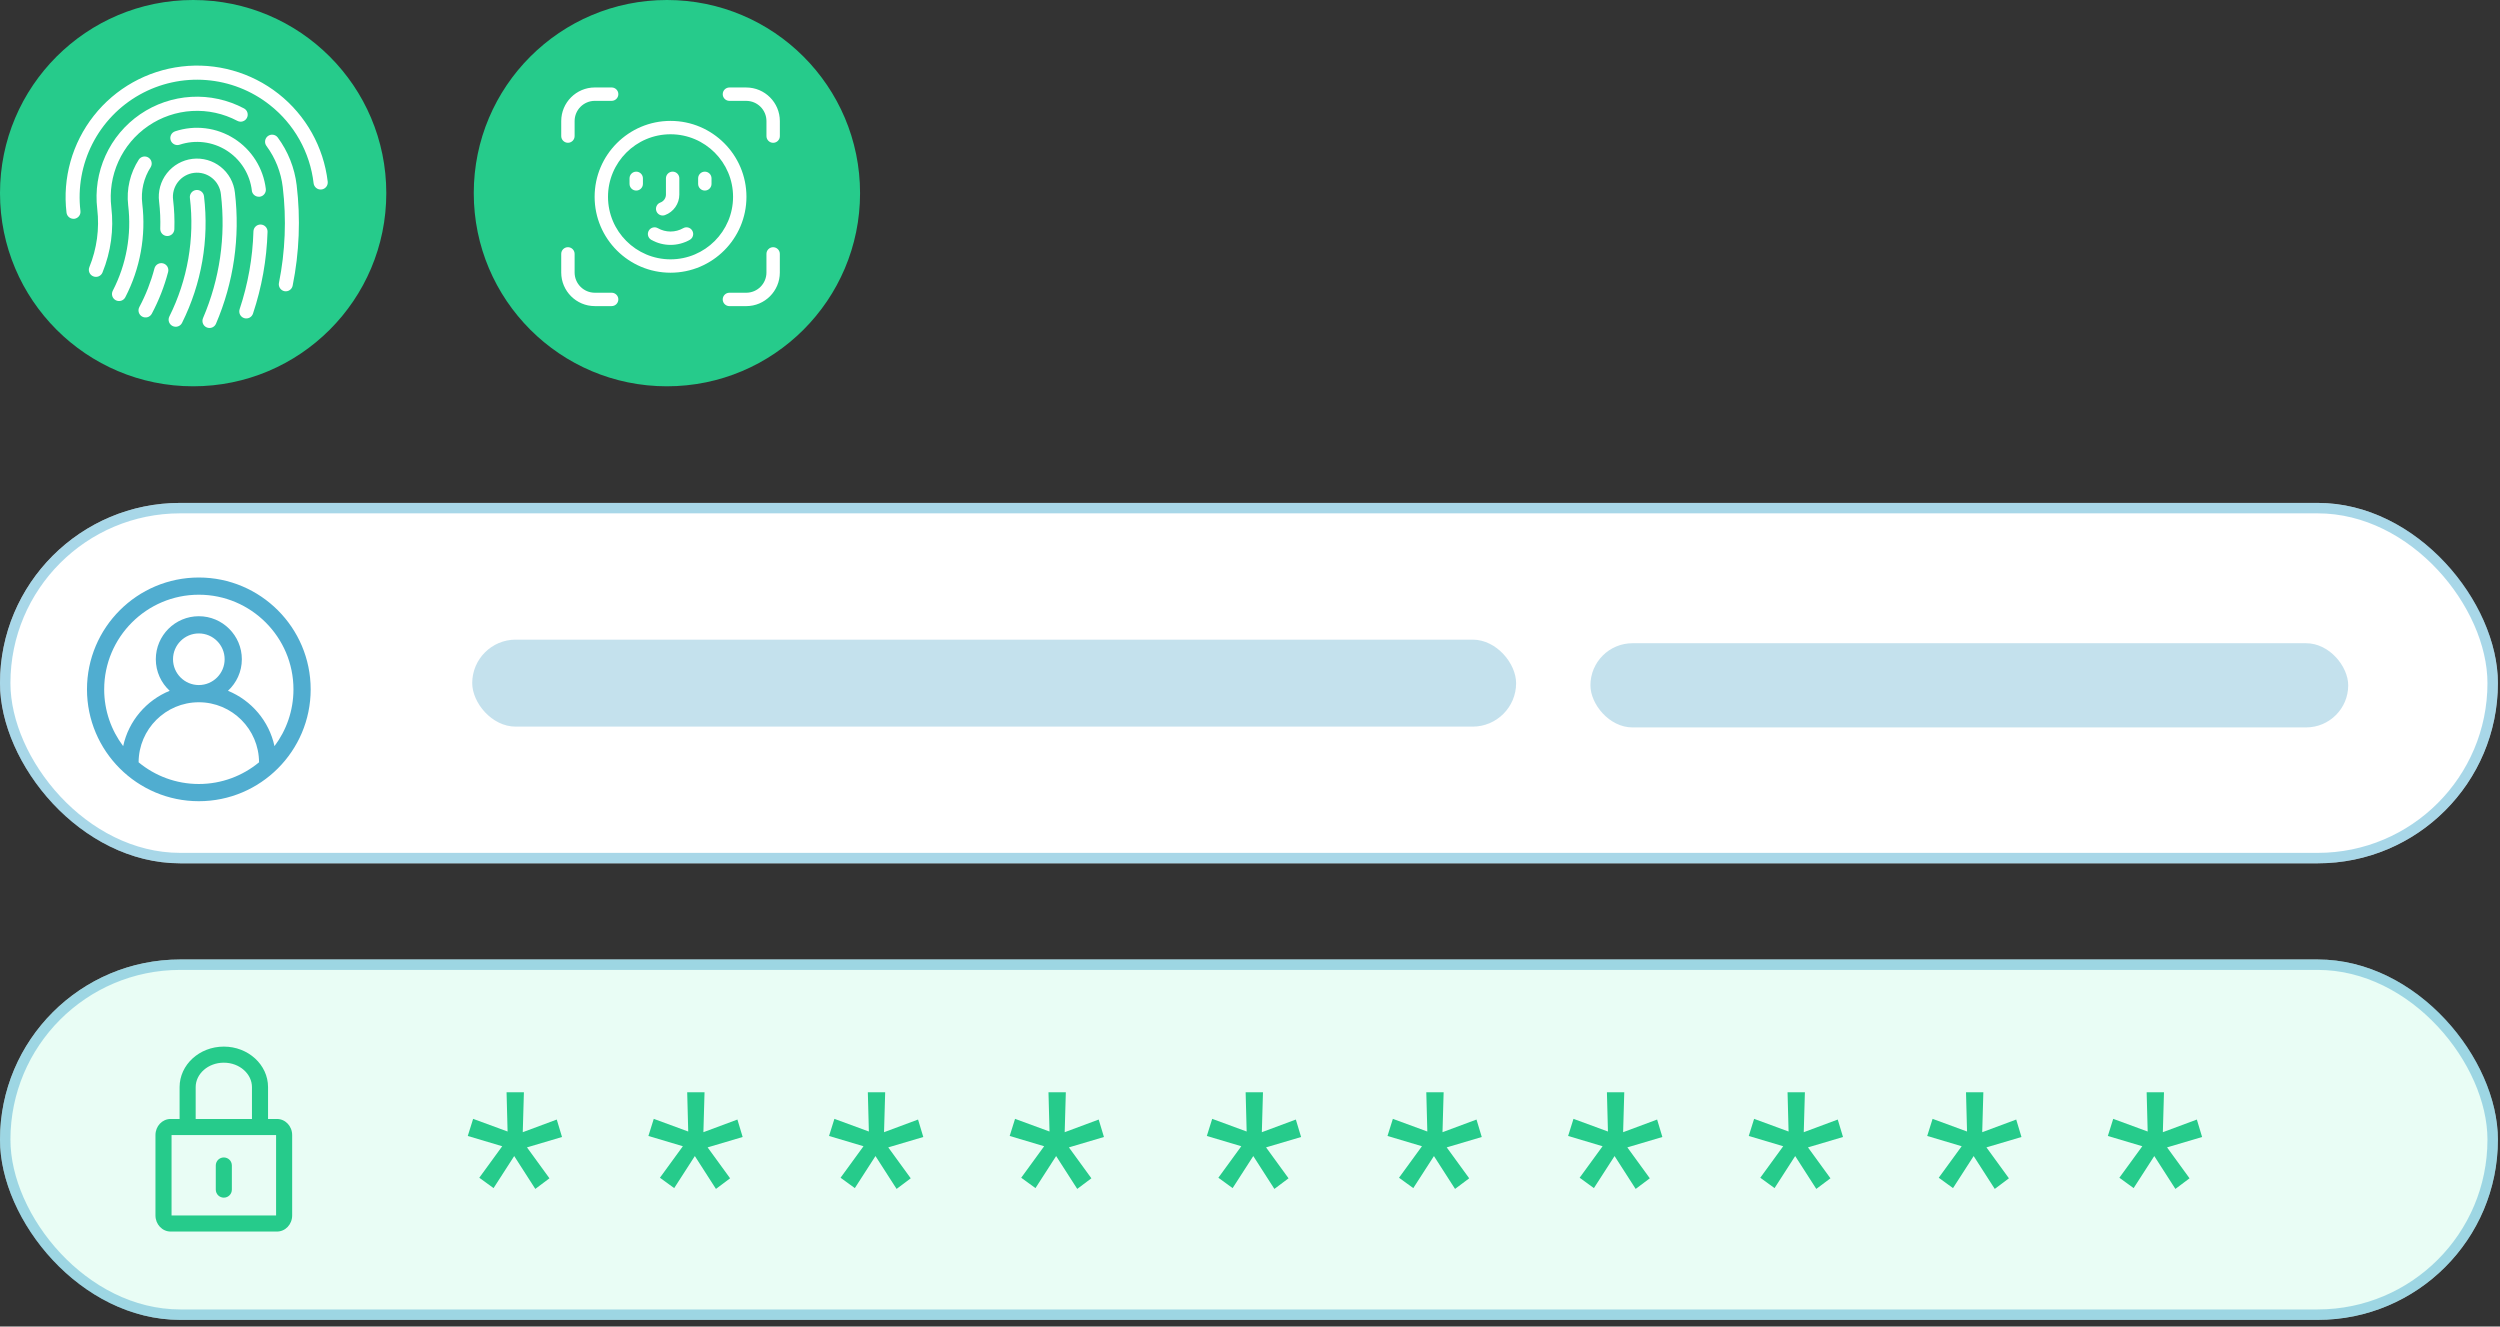 <svg width="343" height="182" viewBox="0 0 343 182" fill="none" xmlns="http://www.w3.org/2000/svg">
<rect x="0" y="0" width="343" height="182" fill="#333333" stroke="none"/>
<rect y="69" width="342.711" height="49.446" rx="24.723" fill="white"/>
<rect x="0.716" y="69.716" width="341.279" height="48.014" rx="24.007" stroke="#52B0D3" stroke-opacity="0.5" stroke-width="1.431"/>
<rect y="131.641" width="342.711" height="49.446" rx="24.723" fill="#E9FDF5"/>
<rect x="0.716" y="132.356" width="341.279" height="48.014" rx="24.007" stroke="#52B0D3" stroke-opacity="0.5" stroke-width="1.431"/>
<path d="M65.759 161.585L68.905 157.264L64.178 155.855L64.913 153.507L69.641 155.245L69.5 149.859H71.88L71.723 155.338L76.388 153.601L77.108 155.996L72.302 157.421L75.386 161.663L73.445 163.119L70.549 158.61L67.716 163.009L65.759 161.585Z" fill="#26CB8B"/>
<path d="M167.159 161.585L170.306 157.264L165.578 155.855L166.314 153.507L171.042 155.245L170.901 149.859H173.28L173.124 155.338L177.789 153.601L178.509 155.996L173.703 157.421L176.787 161.663L174.846 163.119L171.95 158.61L169.116 163.009L167.159 161.585Z" fill="#26CB8B"/>
<path d="M265.995 161.585L269.142 157.264L264.414 155.855L265.15 153.507L269.878 155.245L269.737 149.859H272.116L271.96 155.338L276.625 153.601L277.345 155.996L272.539 157.421L275.623 161.663L273.682 163.119L270.785 158.61L267.952 163.009L265.995 161.585Z" fill="#26CB8B"/>
<path d="M115.325 161.585L118.472 157.264L113.744 155.855L114.48 153.507L119.208 155.245L119.067 149.859H121.446L121.29 155.338L125.955 153.601L126.675 155.996L121.869 157.421L124.953 161.663L123.012 163.119L120.116 158.61L117.282 163.009L115.325 161.585Z" fill="#26CB8B"/>
<path d="M216.728 161.585L219.874 157.264L215.146 155.855L215.882 153.507L220.61 155.245L220.469 149.859H222.849L222.692 155.338L227.357 153.601L228.077 155.996L223.271 157.421L226.355 161.663L224.414 163.119L221.518 158.61L218.684 163.009L216.728 161.585Z" fill="#26CB8B"/>
<path d="M90.542 161.585L93.689 157.264L88.961 155.855L89.697 153.507L94.424 155.245L94.284 149.859H96.663L96.506 155.338L101.172 153.601L101.892 155.996L97.086 157.421L100.17 161.663L98.228 163.119L95.332 158.61L92.499 163.009L90.542 161.585Z" fill="#26CB8B"/>
<path d="M191.946 161.585L195.093 157.264L190.365 155.855L191.101 153.507L195.829 155.245L195.688 149.859H198.067L197.911 155.338L202.576 153.601L203.296 155.996L198.49 157.421L201.574 161.663L199.633 163.119L196.737 158.61L193.903 163.009L191.946 161.585Z" fill="#26CB8B"/>
<path d="M290.778 161.585L293.925 157.264L289.197 155.855L289.933 153.507L294.661 155.245L294.52 149.859H296.899L296.743 155.338L301.408 153.601L302.128 155.996L297.322 157.421L300.406 161.663L298.465 163.119L295.569 158.61L292.735 163.009L290.778 161.585Z" fill="#26CB8B"/>
<path d="M140.11 161.585L143.257 157.264L138.529 155.855L139.265 153.507L143.993 155.245L143.852 149.859H146.231L146.075 155.338L150.74 153.601L151.46 155.996L146.654 157.421L149.738 161.663L147.797 163.119L144.901 158.61L142.067 163.009L140.11 161.585Z" fill="#26CB8B"/>
<path d="M241.511 161.585L244.657 157.264L239.93 155.855L240.665 153.507L245.393 155.245L245.252 149.859H247.632L247.475 155.338L252.14 153.601L252.86 155.996L248.054 157.421L251.138 161.663L249.197 163.119L246.301 158.61L243.468 163.009L241.511 161.585Z" fill="#26CB8B"/>
<path d="M27.279 79.234C18.818 79.234 11.934 86.118 11.934 94.58C11.934 103.041 18.818 109.925 27.279 109.925C35.741 109.925 42.624 103.041 42.624 94.58C42.624 86.118 35.741 79.234 27.279 79.234ZM19.017 104.589C19.03 100.044 22.731 96.35 27.279 96.35C31.827 96.35 35.528 100.044 35.541 104.589C33.294 106.446 30.414 107.564 27.279 107.564C24.143 107.564 21.264 106.446 19.017 104.589ZM23.738 90.448C23.738 88.495 25.326 86.907 27.279 86.907C29.232 86.907 30.82 88.495 30.82 90.448C30.82 92.401 29.232 93.989 27.279 93.989C25.326 93.989 23.738 92.401 23.738 90.448ZM37.659 102.37C36.913 98.916 34.485 96.086 31.277 94.777C32.444 93.698 33.181 92.159 33.181 90.448C33.181 87.194 30.533 84.546 27.279 84.546C24.024 84.546 21.377 87.194 21.377 90.448C21.377 92.159 22.113 93.698 23.281 94.777C20.073 96.086 17.644 98.916 16.899 102.37C15.265 100.199 14.294 97.501 14.294 94.58C14.294 87.42 20.119 81.595 27.279 81.595C34.439 81.595 40.263 87.42 40.263 94.58C40.263 97.501 39.293 100.199 37.659 102.37Z" fill="#50ADD0"/>
<path d="M24.64 153.523V149.156C24.64 146.084 27.356 143.594 30.708 143.594C34.059 143.594 36.776 146.086 36.776 149.156V153.523H38.007C39.155 153.523 40.085 154.513 40.085 155.728V166.764C40.085 167.981 39.155 168.969 38.007 168.969H23.409C22.261 168.969 21.33 167.979 21.33 166.764V155.728C21.33 154.51 22.26 153.523 23.409 153.523H24.64ZM23.537 155.73V166.762H37.879V155.73H23.537ZM34.569 153.523V149.156C34.569 147.349 32.88 145.8 30.708 145.8C28.534 145.8 26.846 147.347 26.846 149.156V153.523H34.569ZM29.605 159.905C29.605 159.296 30.094 158.802 30.708 158.802C31.317 158.802 31.811 159.291 31.811 159.905V163.215C31.811 163.824 31.321 164.318 30.708 164.318C30.098 164.318 29.605 163.828 29.605 163.215V159.905Z" fill="#26CB8B"/>
<rect x="64.789" y="87.758" width="143.222" height="11.935" rx="5.968" fill="#1788B9" fill-opacity="0.25"/>
<rect x="218.207" y="88.25" width="103.968" height="11.552" rx="5.776" fill="#1788B9" fill-opacity="0.25"/>
<circle cx="26.5" cy="26.5" r="26.5" fill="#26CB8B"/>
<path d="M10.071 30.021H10.187C10.314 30.006 10.438 29.966 10.55 29.903C10.661 29.84 10.76 29.756 10.838 29.655C10.917 29.553 10.975 29.438 11.009 29.314C11.043 29.19 11.051 29.061 11.035 28.933C10.661 25.77 11.233 22.567 12.679 19.73C14.126 16.892 16.381 14.546 19.159 12.99C21.938 11.433 25.116 10.735 28.291 10.984C31.467 11.233 34.497 12.418 36.999 14.389C38.665 15.694 40.055 17.317 41.09 19.163C42.125 21.009 42.783 23.041 43.027 25.143C43.042 25.27 43.081 25.393 43.144 25.505C43.206 25.617 43.29 25.715 43.391 25.794C43.491 25.874 43.606 25.932 43.73 25.967C43.853 26.002 43.982 26.012 44.109 25.997C44.236 25.982 44.359 25.942 44.47 25.88C44.582 25.817 44.68 25.733 44.76 25.633C44.839 25.532 44.898 25.417 44.932 25.294C44.967 25.171 44.977 25.042 44.962 24.915C44.398 20.163 41.968 15.83 38.209 12.869C34.449 9.908 29.667 8.561 24.915 9.126C20.163 9.691 15.83 12.12 12.869 15.88C9.908 19.639 8.561 24.421 9.126 29.173C9.155 29.405 9.266 29.618 9.44 29.774C9.614 29.93 9.838 30.017 10.071 30.021Z" fill="white"/>
<path d="M23.68 44.731C23.91 44.845 24.175 44.863 24.418 44.782C24.662 44.701 24.863 44.526 24.977 44.297C27.657 38.924 28.704 32.884 27.989 26.923C27.959 26.666 27.828 26.432 27.625 26.272C27.422 26.112 27.164 26.039 26.907 26.069C26.65 26.099 26.416 26.23 26.256 26.433C26.096 26.636 26.023 26.895 26.053 27.151C26.724 32.738 25.743 38.398 23.231 43.434C23.175 43.548 23.142 43.673 23.135 43.8C23.127 43.927 23.144 44.055 23.186 44.175C23.228 44.296 23.293 44.407 23.378 44.502C23.463 44.598 23.565 44.675 23.68 44.731Z" fill="white"/>
<path d="M39.017 39.95C39.143 39.975 39.272 39.974 39.397 39.949C39.523 39.923 39.642 39.873 39.748 39.801C39.854 39.729 39.944 39.637 40.014 39.529C40.084 39.422 40.132 39.302 40.155 39.176C41.067 34.642 41.251 29.991 40.701 25.398C40.416 23.032 39.523 20.781 38.107 18.864C38.031 18.762 37.935 18.676 37.826 18.612C37.717 18.547 37.596 18.504 37.47 18.486C37.344 18.468 37.216 18.475 37.093 18.507C36.97 18.538 36.854 18.594 36.752 18.67C36.651 18.746 36.565 18.842 36.5 18.951C36.435 19.061 36.393 19.182 36.375 19.308C36.357 19.433 36.364 19.561 36.395 19.685C36.427 19.808 36.483 19.923 36.559 20.025C37.78 21.678 38.55 23.621 38.792 25.662C39.317 30.049 39.141 34.492 38.27 38.824C38.223 39.072 38.275 39.329 38.414 39.539C38.554 39.75 38.77 39.897 39.017 39.95Z" fill="white"/>
<path d="M12.8 37.916C12.917 37.965 13.043 37.989 13.171 37.988C13.298 37.988 13.423 37.962 13.541 37.913C13.658 37.863 13.764 37.791 13.854 37.701C13.943 37.611 14.014 37.504 14.062 37.386C15.216 34.555 15.633 31.476 15.273 28.44C15.019 26.295 15.356 24.122 16.248 22.155C17.14 20.189 18.553 18.503 20.335 17.282C22.116 16.061 24.197 15.35 26.353 15.227C28.509 15.103 30.657 15.572 32.566 16.582C32.793 16.702 33.059 16.727 33.304 16.652C33.549 16.576 33.755 16.406 33.875 16.179C33.995 15.952 34.02 15.687 33.944 15.442C33.869 15.196 33.699 14.991 33.472 14.871C31.251 13.693 28.75 13.145 26.239 13.288C23.729 13.43 21.306 14.257 19.232 15.678C17.158 17.099 15.513 19.061 14.475 21.351C13.436 23.641 13.044 26.171 13.342 28.668C13.662 31.379 13.289 34.127 12.258 36.654C12.21 36.773 12.186 36.899 12.188 37.027C12.189 37.155 12.216 37.281 12.266 37.398C12.316 37.516 12.389 37.622 12.481 37.711C12.573 37.8 12.681 37.87 12.8 37.916Z" fill="white"/>
<path d="M28.363 44.922C28.598 45.023 28.863 45.027 29.102 44.933C29.34 44.838 29.53 44.654 29.632 44.419C32.062 38.754 32.958 32.55 32.23 26.429C32.155 25.741 31.945 25.075 31.611 24.468C31.277 23.862 30.826 23.328 30.284 22.897C29.743 22.466 29.121 22.147 28.455 21.957C27.79 21.768 27.093 21.713 26.405 21.794C25.718 21.876 25.054 22.093 24.451 22.433C23.848 22.773 23.318 23.229 22.893 23.775C22.467 24.32 22.154 24.945 21.971 25.613C21.788 26.28 21.74 26.978 21.828 27.664C21.974 28.899 22.027 30.142 21.987 31.384C21.979 31.641 22.073 31.89 22.248 32.078C22.424 32.265 22.667 32.375 22.924 32.383C23.18 32.391 23.43 32.297 23.617 32.122C23.804 31.946 23.914 31.703 23.922 31.446C23.966 30.107 23.909 28.767 23.752 27.436C23.693 27.001 23.722 26.56 23.836 26.137C23.95 25.713 24.146 25.317 24.415 24.971C24.684 24.624 25.018 24.335 25.4 24.119C25.782 23.904 26.202 23.766 26.637 23.715C27.073 23.663 27.514 23.699 27.935 23.82C28.356 23.941 28.749 24.144 29.091 24.419C29.433 24.693 29.717 25.032 29.926 25.418C30.135 25.803 30.266 26.226 30.31 26.662C30.995 32.44 30.149 38.297 27.855 43.645C27.804 43.762 27.777 43.888 27.775 44.016C27.773 44.143 27.796 44.27 27.843 44.389C27.89 44.508 27.96 44.616 28.049 44.708C28.139 44.799 28.245 44.872 28.363 44.922Z" fill="white"/>
<path d="M19.512 43.44C19.737 43.562 20.001 43.589 20.247 43.517C20.492 43.444 20.698 43.277 20.821 43.053C21.789 41.234 22.543 39.309 23.066 37.316C23.131 37.068 23.095 36.803 22.966 36.581C22.836 36.36 22.624 36.199 22.375 36.133C22.127 36.068 21.863 36.104 21.641 36.234C21.419 36.363 21.258 36.576 21.192 36.824C20.707 38.672 20.008 40.457 19.11 42.143C18.993 42.369 18.97 42.632 19.046 42.874C19.121 43.117 19.288 43.32 19.512 43.44Z" fill="white"/>
<path d="M34.55 26.171C34.585 26.4 34.701 26.608 34.876 26.759C35.051 26.909 35.275 26.992 35.506 26.992H35.634C35.887 26.959 36.117 26.828 36.273 26.626C36.43 26.424 36.501 26.169 36.47 25.916C36.302 24.515 35.825 23.169 35.073 21.976C34.322 20.782 33.314 19.77 32.123 19.014C30.932 18.258 29.588 17.776 28.188 17.603C26.788 17.43 25.367 17.571 24.028 18.015C23.784 18.097 23.583 18.272 23.468 18.503C23.354 18.733 23.336 19 23.418 19.244C23.5 19.488 23.676 19.689 23.906 19.803C24.137 19.918 24.403 19.936 24.647 19.853C25.715 19.499 26.848 19.387 27.964 19.525C29.08 19.663 30.151 20.048 31.1 20.652C32.049 21.256 32.852 22.064 33.45 23.016C34.048 23.969 34.426 25.043 34.557 26.16L34.55 26.171Z" fill="white"/>
<path d="M33.502 43.648C33.744 43.724 34.007 43.701 34.233 43.586C34.459 43.47 34.63 43.27 34.71 43.029C35.92 39.404 36.593 35.622 36.708 31.802C36.711 31.675 36.69 31.548 36.645 31.429C36.6 31.311 36.532 31.202 36.444 31.109C36.357 31.017 36.253 30.942 36.137 30.89C36.021 30.838 35.896 30.809 35.769 30.805C35.642 30.801 35.515 30.823 35.396 30.868C35.277 30.913 35.168 30.981 35.076 31.068C34.983 31.155 34.909 31.26 34.857 31.376C34.804 31.492 34.776 31.617 34.772 31.744C34.665 35.379 34.026 38.979 32.875 42.428C32.836 42.55 32.821 42.678 32.831 42.804C32.842 42.931 32.877 43.055 32.935 43.169C32.993 43.282 33.074 43.383 33.171 43.465C33.268 43.547 33.381 43.609 33.502 43.648Z" fill="white"/>
<path d="M15.891 41.197C16.004 41.255 16.127 41.291 16.254 41.301C16.381 41.312 16.509 41.297 16.63 41.258C16.751 41.219 16.863 41.157 16.96 41.075C17.057 40.993 17.137 40.892 17.195 40.779C19.238 36.829 20.047 32.357 19.518 27.942C19.309 26.186 19.72 24.413 20.679 22.928C20.806 22.713 20.845 22.458 20.788 22.215C20.731 21.972 20.582 21.761 20.373 21.625C20.163 21.489 19.91 21.439 19.665 21.486C19.42 21.533 19.202 21.672 19.057 21.875C17.849 23.737 17.328 25.962 17.586 28.166C18.072 32.197 17.335 36.281 15.473 39.888C15.414 40.002 15.378 40.125 15.367 40.253C15.356 40.38 15.37 40.508 15.409 40.63C15.448 40.751 15.511 40.864 15.593 40.961C15.676 41.059 15.777 41.139 15.891 41.197Z" fill="white"/>
<circle cx="91.5" cy="26.5" r="26.5" fill="#26CB8B"/>
<path d="M84.835 41.079C84.835 41.586 84.424 41.997 83.917 41.997H81.609C79.067 41.997 77 39.93 77 37.389V34.833C77 34.326 77.412 33.914 77.919 33.914C78.426 33.914 78.837 34.326 78.837 34.833V37.389C78.837 38.918 80.081 40.162 81.61 40.162H83.918C84.425 40.162 84.837 40.573 84.837 41.08L84.835 41.079ZM77.918 19.59C78.425 19.59 78.837 19.179 78.837 18.672V16.61C78.837 15.081 80.081 13.837 81.61 13.837H83.918C84.425 13.837 84.837 13.426 84.837 12.919C84.837 12.412 84.425 12 83.918 12H81.61C79.068 12 77.001 14.067 77.001 16.609V18.67C77.001 19.177 77.413 19.589 77.92 19.589L77.918 19.59ZM102.385 12.003H100.077C99.57 12.003 99.159 12.415 99.159 12.921C99.159 13.428 99.57 13.84 100.077 13.84H102.385C103.915 13.84 105.158 15.084 105.158 16.613V18.674C105.158 19.181 105.57 19.593 106.077 19.593C106.584 19.593 106.996 19.181 106.996 18.674V16.613C106.996 14.071 104.929 12.004 102.387 12.004L102.385 12.003ZM106.076 33.915C105.569 33.915 105.157 34.327 105.157 34.834V37.39C105.157 38.919 103.913 40.163 102.384 40.163H100.076C99.569 40.163 99.157 40.574 99.157 41.081C99.157 41.588 99.569 42 100.076 42H102.384C104.926 42 106.993 39.933 106.993 37.391V34.836C106.993 34.329 106.581 33.917 106.074 33.917L106.076 33.915ZM91.997 37.416C86.254 37.416 81.582 32.745 81.582 27.001C81.582 21.258 86.254 16.586 91.997 16.586C97.74 16.586 102.413 21.258 102.413 27.001C102.413 32.745 97.742 37.416 91.997 37.416ZM100.576 27.001C100.576 22.271 96.728 18.422 91.997 18.422C87.266 18.422 83.418 22.27 83.418 27.001C83.418 31.732 87.266 35.581 91.997 35.581C96.728 35.581 100.576 31.732 100.576 27.001ZM93.734 31.308C93.207 31.607 92.606 31.766 91.997 31.766C91.388 31.766 90.787 31.607 90.26 31.308C89.819 31.057 89.259 31.212 89.008 31.652C88.758 32.093 88.913 32.654 89.353 32.904C90.155 33.359 91.07 33.6 91.997 33.6C92.924 33.6 93.838 33.359 94.641 32.904C95.082 32.654 95.236 32.093 94.985 31.652C94.735 31.211 94.175 31.057 93.734 31.308ZM90.917 29.568C91.022 29.568 91.127 29.55 91.232 29.512C92.411 29.082 93.204 27.952 93.204 26.7V24.468C93.204 23.961 92.792 23.549 92.285 23.549C91.778 23.549 91.367 23.961 91.367 24.468V26.7C91.367 27.183 91.06 27.62 90.602 27.787C90.126 27.961 89.881 28.489 90.055 28.965C90.19 29.337 90.542 29.568 90.917 29.568ZM96.703 23.551C96.195 23.551 95.784 23.962 95.784 24.47V25.227C95.784 25.734 96.195 26.146 96.703 26.146C97.209 26.146 97.621 25.734 97.621 25.227V24.47C97.621 23.962 97.209 23.551 96.703 23.551ZM87.29 23.551C86.783 23.551 86.371 23.962 86.371 24.47V25.227C86.371 25.734 86.783 26.146 87.29 26.146C87.797 26.146 88.209 25.734 88.209 25.227V24.47C88.209 23.962 87.797 23.551 87.29 23.551Z" fill="white"/>
</svg>
